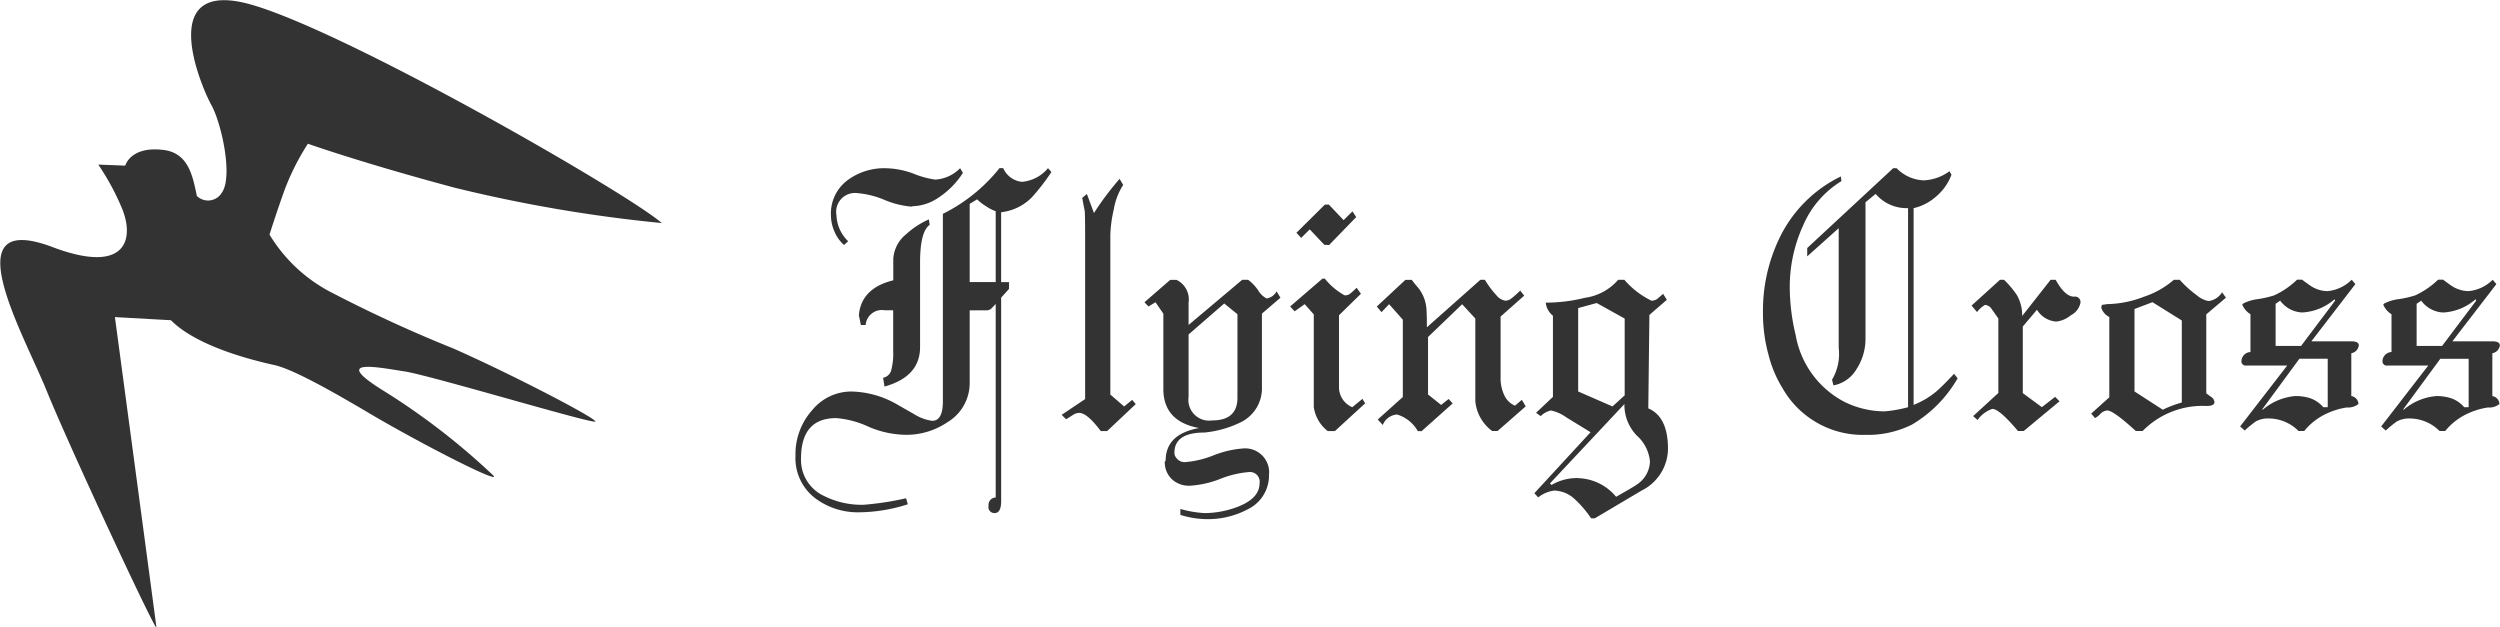 <svg id="logo.svg" xmlns="http://www.w3.org/2000/svg" width="209.812" height="52.656" viewBox="0 0 209.812 52.656">
  <defs>
    <style>
      .cls-1 {
        fill: #333;
        fill-rule: evenodd;
      }
    </style>
  </defs>
  <path id="株式会社フライングクロス" class="cls-1" d="M526.6,46.762l0.621-.374a4.224,4.224,0,0,0,.79.6,3.2,3.2,0,0,0,.772.392v5.95H526.6v-6.57Zm-6.417,12.422a5.584,5.584,0,0,1-.151,1.475,0.871,0.871,0,0,1-.7.7l0.118,0.739q2.986-.831,2.986-3.312V51.674q0-2.578.807-3.149l-0.069-.457a7.047,7.047,0,0,0-1.9,1.24,2.875,2.875,0,0,0-1.087,2.072v1.8q-2.7.669-2.887,2.937l0.169,0.816h0.4a1.363,1.363,0,0,1,1.6-1.237h0.709v3.493ZM516.4,49.9a3.166,3.166,0,0,1-.979-2.171,1.581,1.581,0,0,1,1.795-1.86,7.4,7.4,0,0,1,2.233.563,7.36,7.36,0,0,0,2.251.563l0.136-.033a4.042,4.042,0,0,0,2.209-.764,6.928,6.928,0,0,0,1.988-2.036l-0.236-.391a3.18,3.18,0,0,1-2.084.957,7.415,7.415,0,0,1-1.829-.5,7,7,0,0,0-2.387-.454,5.155,5.155,0,0,0-3,.9,3.487,3.487,0,0,0-1.542,3.063,3.424,3.424,0,0,0,.305,1.37,2.92,2.92,0,0,0,.8,1.108Zm4.858,21.572a24.5,24.5,0,0,1-3.559.546,6.989,6.989,0,0,1-3.322-.739,3.33,3.33,0,0,1-1.932-3.134q0-3.4,2.953-3.4a7.922,7.922,0,0,1,2.733.733,8.151,8.151,0,0,0,3.14.67,6.12,6.12,0,0,0,3.446-1.048A3.825,3.825,0,0,0,526.6,61.8v-6.1h1.309a0.725,0.725,0,0,0,.454-0.1,5.337,5.337,0,0,0,.42-0.441V71.409a0.617,0.617,0,0,0-.6.7,0.5,0.5,0,0,0,.511.606c0.364,0,.547-0.339.547-1.012V54.638L529.9,53.9V53.332h-0.661V47.466a4.241,4.241,0,0,0,2.565-1.237,17.381,17.381,0,0,0,1.654-2.135l-0.286-.326a3.187,3.187,0,0,1-2.19,1.148,1.919,1.919,0,0,1-1.567-1.148H529.1a14.038,14.038,0,0,1-4.75,3.834V63.343q0,1.632-.9,1.63a3.829,3.829,0,0,1-1.53-.57l-1.343-.765a7.968,7.968,0,0,0-3.908-1.124,4.242,4.242,0,0,0-3.262,1.534,5.547,5.547,0,0,0-1.427,3.853,4.222,4.222,0,0,0,1.794,3.67,5.975,5.975,0,0,0,3.572,1.08,13.7,13.7,0,0,0,4.063-.674Zm15.03-8.323v-13.8c0-.98-0.012-1.639-0.032-1.977q-0.145-.7-0.209-1.111l0.389-.327,0.593,1.6q0.642-.994,1.218-1.728,0.425-.553.932-1.14l0.305,0.506a5.447,5.447,0,0,0-.79,2.055,11.067,11.067,0,0,0-.29,2.121V62.769l1.156,1,0.677-.554,0.3,0.355-2.4,2.263H537.6q-1.136-1.524-1.812-1.526a1.012,1.012,0,0,0-.457.131q-0.12.084-.643,0.406l-0.368-.374Zm12.783-.114q0,1.907-2.126,1.905a1.74,1.74,0,0,1-1.975-1.965V57.726l2.992-2.6,1.109,0.9v7.007Zm-6.02,5.284-0.076.063a1.939,1.939,0,0,0,.661,1.55,2.124,2.124,0,0,0,1.424.49,8.363,8.363,0,0,0,2.567-.574,8.269,8.269,0,0,1,2.4-.574,0.813,0.813,0,0,1,.9.941q0,1.282-1.882,1.992a7.866,7.866,0,0,1-2.746.51,9.177,9.177,0,0,1-2.018-.349v0.5a7.659,7.659,0,0,0,2.136.356,7.125,7.125,0,0,0,3.541-.837,3.148,3.148,0,0,0,1.762-2.881,2.009,2.009,0,0,0-2.183-2.212,8.265,8.265,0,0,0-2.463.574,8.246,8.246,0,0,1-2.411.574,0.865,0.865,0,0,1-.711-0.343,0.658,0.658,0,0,1-.17-0.442q0-1.7,2.521-1.7a8.9,8.9,0,0,0,3.148-.913,3.179,3.179,0,0,0,1.674-2.961V55.978l1.554-1.335-0.321-.537a1.167,1.167,0,0,1-.83.6,1.741,1.741,0,0,1-.729-0.7,3.647,3.647,0,0,0-.829-0.867H549.47l-4.5,3.789V55.068a1.819,1.819,0,0,0-1.019-1.926h-0.519l-2.166,1.879,0.338,0.358,0.591-.358,0.658,0.962V62.3q0,2.725,3,3.279Q543.046,66.083,543.046,68.317ZM555.48,56.045l-0.763-.862-0.848.6-0.374-.408,2.709-2.333h0.2a5.681,5.681,0,0,0,1.659,1.4h0.051a0.665,0.665,0,0,0,.423-0.146c0.124-.1.3-0.26,0.542-0.489l0.355,0.506-1.84,1.8v6.118a1.824,1.824,0,0,0,1.114,1.6l0.853-.7,0.229,0.373-2.537,2.327h-0.609a3.119,3.119,0,0,1-1.167-2.02V56.045Zm-1.46-6.851,2.387-2.365h0.339l1.235,1.3,0.745-.734,0.312,0.479-2.275,2.346-0.4-.019-1.225-1.294-0.719.713Zm8.93,13.783V56.484l-1.152-1.3-0.636.669-0.395-.473,2.4-2.238H563.7q0.286,0.38.576,0.708a3.219,3.219,0,0,1,.659,1.761q0.034,0.493.034,1.514l4.487-3.984h0.384a7.488,7.488,0,0,0,.955,1.282,1.22,1.22,0,0,0,.752.466,0.834,0.834,0,0,0,.419-0.115,7.062,7.062,0,0,0,.836-0.734l0.335,0.427-1.981,1.757v5.165a3.253,3.253,0,0,0,.306,1.427,1.714,1.714,0,0,0,.9.885l0.577-.49,0.324,0.55L570.9,65.83H570.45a3.51,3.51,0,0,1-1.415-2.506V56.388l-1.106-1.2-2.863,2.752v4.822l1.1,0.877,0.63-.5,0.339,0.373-2.607,2.327h-0.32a2.983,2.983,0,0,0-1.74-1.395,1.384,1.384,0,0,0-1.2.881l-0.422-.462Zm18.62-.142-1.025.93-2.878-1.255v-7l1.555-.424,2.348,1.305v6.446ZM574.132,64.3l0.391,0.279a1.816,1.816,0,0,1,.85-0.474,3.385,3.385,0,0,1,1.294.574l2.04,1.251-4.717,5.119,0.321,0.351a2.752,2.752,0,0,1,1.33-.572,2.619,2.619,0,0,1,1.684.669,9.181,9.181,0,0,1,1.431,1.662h0.3l3.928-2.329a3.96,3.96,0,0,0,2.221-3.5q0-2.7-1.653-3.4l0.092-7.846,1.465-1.267-0.313-.5c-0.124.11-.289,0.251-0.491,0.424a0.814,0.814,0,0,1-.491.148,7.111,7.111,0,0,1-2.269-1.748h-0.525a4.466,4.466,0,0,1-2.777,1.505,13.619,13.619,0,0,1-3.3.409,1.638,1.638,0,0,0,.606,1.1v6.808Zm3.576,5.483a4.17,4.17,0,0,0-2.273.572l-0.135-.13,6.248-6.659a3.7,3.7,0,0,0,1.044,2.65,3.312,3.312,0,0,1,1.1,2.176,2.4,2.4,0,0,1-1.079,1.913q-0.153.132-1.762,1.044A4.306,4.306,0,0,0,577.708,69.787Zm27.645-5.956V47.122a3.4,3.4,0,0,1-2.721-1.192l-0.851.7v11.39a4.675,4.675,0,0,1-.762,2.628A2.845,2.845,0,0,1,599.09,62l-0.118-.474a4.265,4.265,0,0,0,.56-2.675V48.806l-2.643,2.366,0-.7,7.215-6.7h0.288a3.358,3.358,0,0,0,2.252,1.02,3.918,3.918,0,0,0,2.184-.767l0.169,0.294a4.392,4.392,0,0,1-1.308,1.844,4.273,4.273,0,0,1-1.87.963V63.634a6.81,6.81,0,0,0,2-1.207q0.508-.455,1.394-1.4l0.3,0.376a10.657,10.657,0,0,1-3.826,3.883,8.254,8.254,0,0,1-3.911.865,7.744,7.744,0,0,1-6.958-3.917,9.842,9.842,0,0,1-1.152-2.709,13.164,13.164,0,0,1-.491-3.671,14.031,14.031,0,0,1,1.354-6.152,11.057,11.057,0,0,1,5.182-5.238l0.051,0.392a8.071,8.071,0,0,0-3.219,3.729,12.392,12.392,0,0,0-1.119,5.164,17.309,17.309,0,0,0,.493,4.015,7.84,7.84,0,0,0,4.087,5.614,7.631,7.631,0,0,0,3.409.8A11.23,11.23,0,0,0,605.353,63.831Zm7.577-1.191V56.391q-0.394-.571-0.618-0.882a0.7,0.7,0,0,0-.514-0.261,2.327,2.327,0,0,0-.654.6l-0.463-.546,2.387-2.165h0.339a7.908,7.908,0,0,1,1.083,1.288,3.421,3.421,0,0,1,.44,1.749l2.388-3.038h0.423q0.779,1.417,1.541,1.416a0.466,0.466,0,0,1,.541.511,1.527,1.527,0,0,1-.81,1.053,2.316,2.316,0,0,1-1.223.527,2.065,2.065,0,0,1-1.619-.992l-1.19,1.409v5.588l1.6,1.179,1.116-.865,0.367,0.373-3,2.491h-0.491q-1.558-1.853-2.151-1.853a2.486,2.486,0,0,0-1.236.932l-0.372-.327Zm15.4,0.8a9.35,9.35,0,0,0-1.6.606l-2.373-1.534v-6.92l1.509-.571,2.46,1.534v6.885Zm-7.609.931,0.321,0.377a1.69,1.69,0,0,0,.457-0.361,0.881,0.881,0,0,1,.576-0.277q0.509,0,2.389,1.721h0.575a7.05,7.05,0,0,1,5.367-2.1c0.438,0,.661-0.108.661-0.327a0.606,0.606,0,0,0-.194-0.373c-0.058-.044-0.224-0.161-0.492-0.357V56.039l1.649-1.4-0.322-.455a1.58,1.58,0,0,1-1.133.739,2.145,2.145,0,0,1-1.017-.508,9,9,0,0,1-1.406-1.277h-0.492a7.372,7.372,0,0,1-2.522,1.426,8.864,8.864,0,0,1-3.063.614l-0.457.066a0.314,0.314,0,0,0-.017.131,0.13,0.13,0,0,0-.034.1,1.274,1.274,0,0,0,.675.783V63Zm19.843-.538H640.2a2.6,2.6,0,0,0-1.046-.735,3.909,3.909,0,0,0-1.295-.2,4.794,4.794,0,0,0-2.732,1.144l-0.05-.028,3.117-4.245h2.378v4.059Zm-7.343,1.616,0.389,0.343a8.351,8.351,0,0,1,.934-0.767,2.1,2.1,0,0,1,1.067-.245,3.545,3.545,0,0,1,2.513,1.052H638.6a5.26,5.26,0,0,1,1.984-1.508,6.05,6.05,0,0,1,1.6-.468,1.362,1.362,0,0,0,.968-0.293,0.706,0.706,0,0,0-.6-0.664V59.3a0.755,0.755,0,0,0,.629-0.66c0-.225-0.211-0.339-0.629-0.339H639.2l3.692-4.8-0.306-.368a3.327,3.327,0,0,1-2.021.956,2.622,2.622,0,0,1-1.361-.4q-0.2-.126-0.781-0.56H638a6.917,6.917,0,0,1-1.922,1.316,8.791,8.791,0,0,1-1.36.313,3.6,3.6,0,0,0-1.22.362,0.364,0.364,0,0,0-.1.1,1.7,1.7,0,0,0,.69.806v3.175a0.792,0.792,0,0,0-.757.74,0.361,0.361,0,0,0,.422.394h3.419Zm3.361-10.558a2.41,2.41,0,0,0,1.836.993,4.461,4.461,0,0,0,2.724-1.108l0.054,0.115-2.861,3.8H636.2V55.152ZM652.4,63.831h-0.373a2.6,2.6,0,0,0-1.046-.735,3.907,3.907,0,0,0-1.294-.2,4.8,4.8,0,0,0-2.733,1.144l-0.049-.028,3.117-4.245H652.4v4.059Zm-7.343,1.616,0.388,0.343a8.422,8.422,0,0,1,.935-0.767,2.1,2.1,0,0,1,1.066-.245,3.548,3.548,0,0,1,2.514,1.052h0.472a5.26,5.26,0,0,1,1.984-1.508,6.05,6.05,0,0,1,1.6-.468,1.358,1.358,0,0,0,.967-0.293,0.7,0.7,0,0,0-.595-0.664V59.3a0.755,0.755,0,0,0,.629-0.66c0-.225-0.211-0.339-0.629-0.339h-3.353l3.692-4.8-0.306-.368a3.327,3.327,0,0,1-2.022.956,2.618,2.618,0,0,1-1.36-.4q-0.2-.126-0.781-0.56h-0.422a6.917,6.917,0,0,1-1.922,1.316,8.783,8.783,0,0,1-1.361.313,3.591,3.591,0,0,0-1.219.362,0.366,0.366,0,0,0-.1.1,1.7,1.7,0,0,0,.691.806v3.175a0.791,0.791,0,0,0-.757.74,0.361,0.361,0,0,0,.422.394h3.419Zm3.361-10.558a2.409,2.409,0,0,0,1.836.993,4.461,4.461,0,0,0,2.724-1.108l0.054,0.115-2.861,3.8h-2.137V55.152Z" transform="translate(-445.219 -29.656)"/>
  <path id="mark" class="cls-1" d="M453.466,43.469l2.264,0.088s0.436-1.665,3.223-1.315c2.09,0.263,2.439,2.191,2.787,3.856a1.341,1.341,0,0,0,2.09-.263c0.958-1.315,0-5.784-.871-7.362s-4.79-10.78,3.4-8.414,31.616,15.863,34.4,18.317A122.4,122.4,0,0,1,483.34,45.4c-7.839-2.1-12.281-3.681-12.281-3.681a20.582,20.582,0,0,0-1.916,3.769c-0.7,1.928-1.306,3.856-1.306,3.856a13.066,13.066,0,0,0,4.964,4.733,114.786,114.786,0,0,0,10.452,4.82c4.964,2.191,12.019,5.872,11.932,6.135s-13.762-3.856-16.026-4.207-6.184-1.14-1.829,1.578a57.642,57.642,0,0,1,9.32,7.187c0.522,0.7-6.242-2.766-10.452-5.259-2.961-1.753-6.358-3.681-7.926-4.031s-6.445-1.49-8.709-3.769l-4.7-.263s3.4,25.329,3.484,26.03-7.316-15.162-9.232-19.895-7.938-15.2.522-12.007c6.271,2.366,6.928-.751,5.749-3.418A20.6,20.6,0,0,0,453.466,43.469Z" transform="translate(-445.219 -29.656)"/>
</svg>
